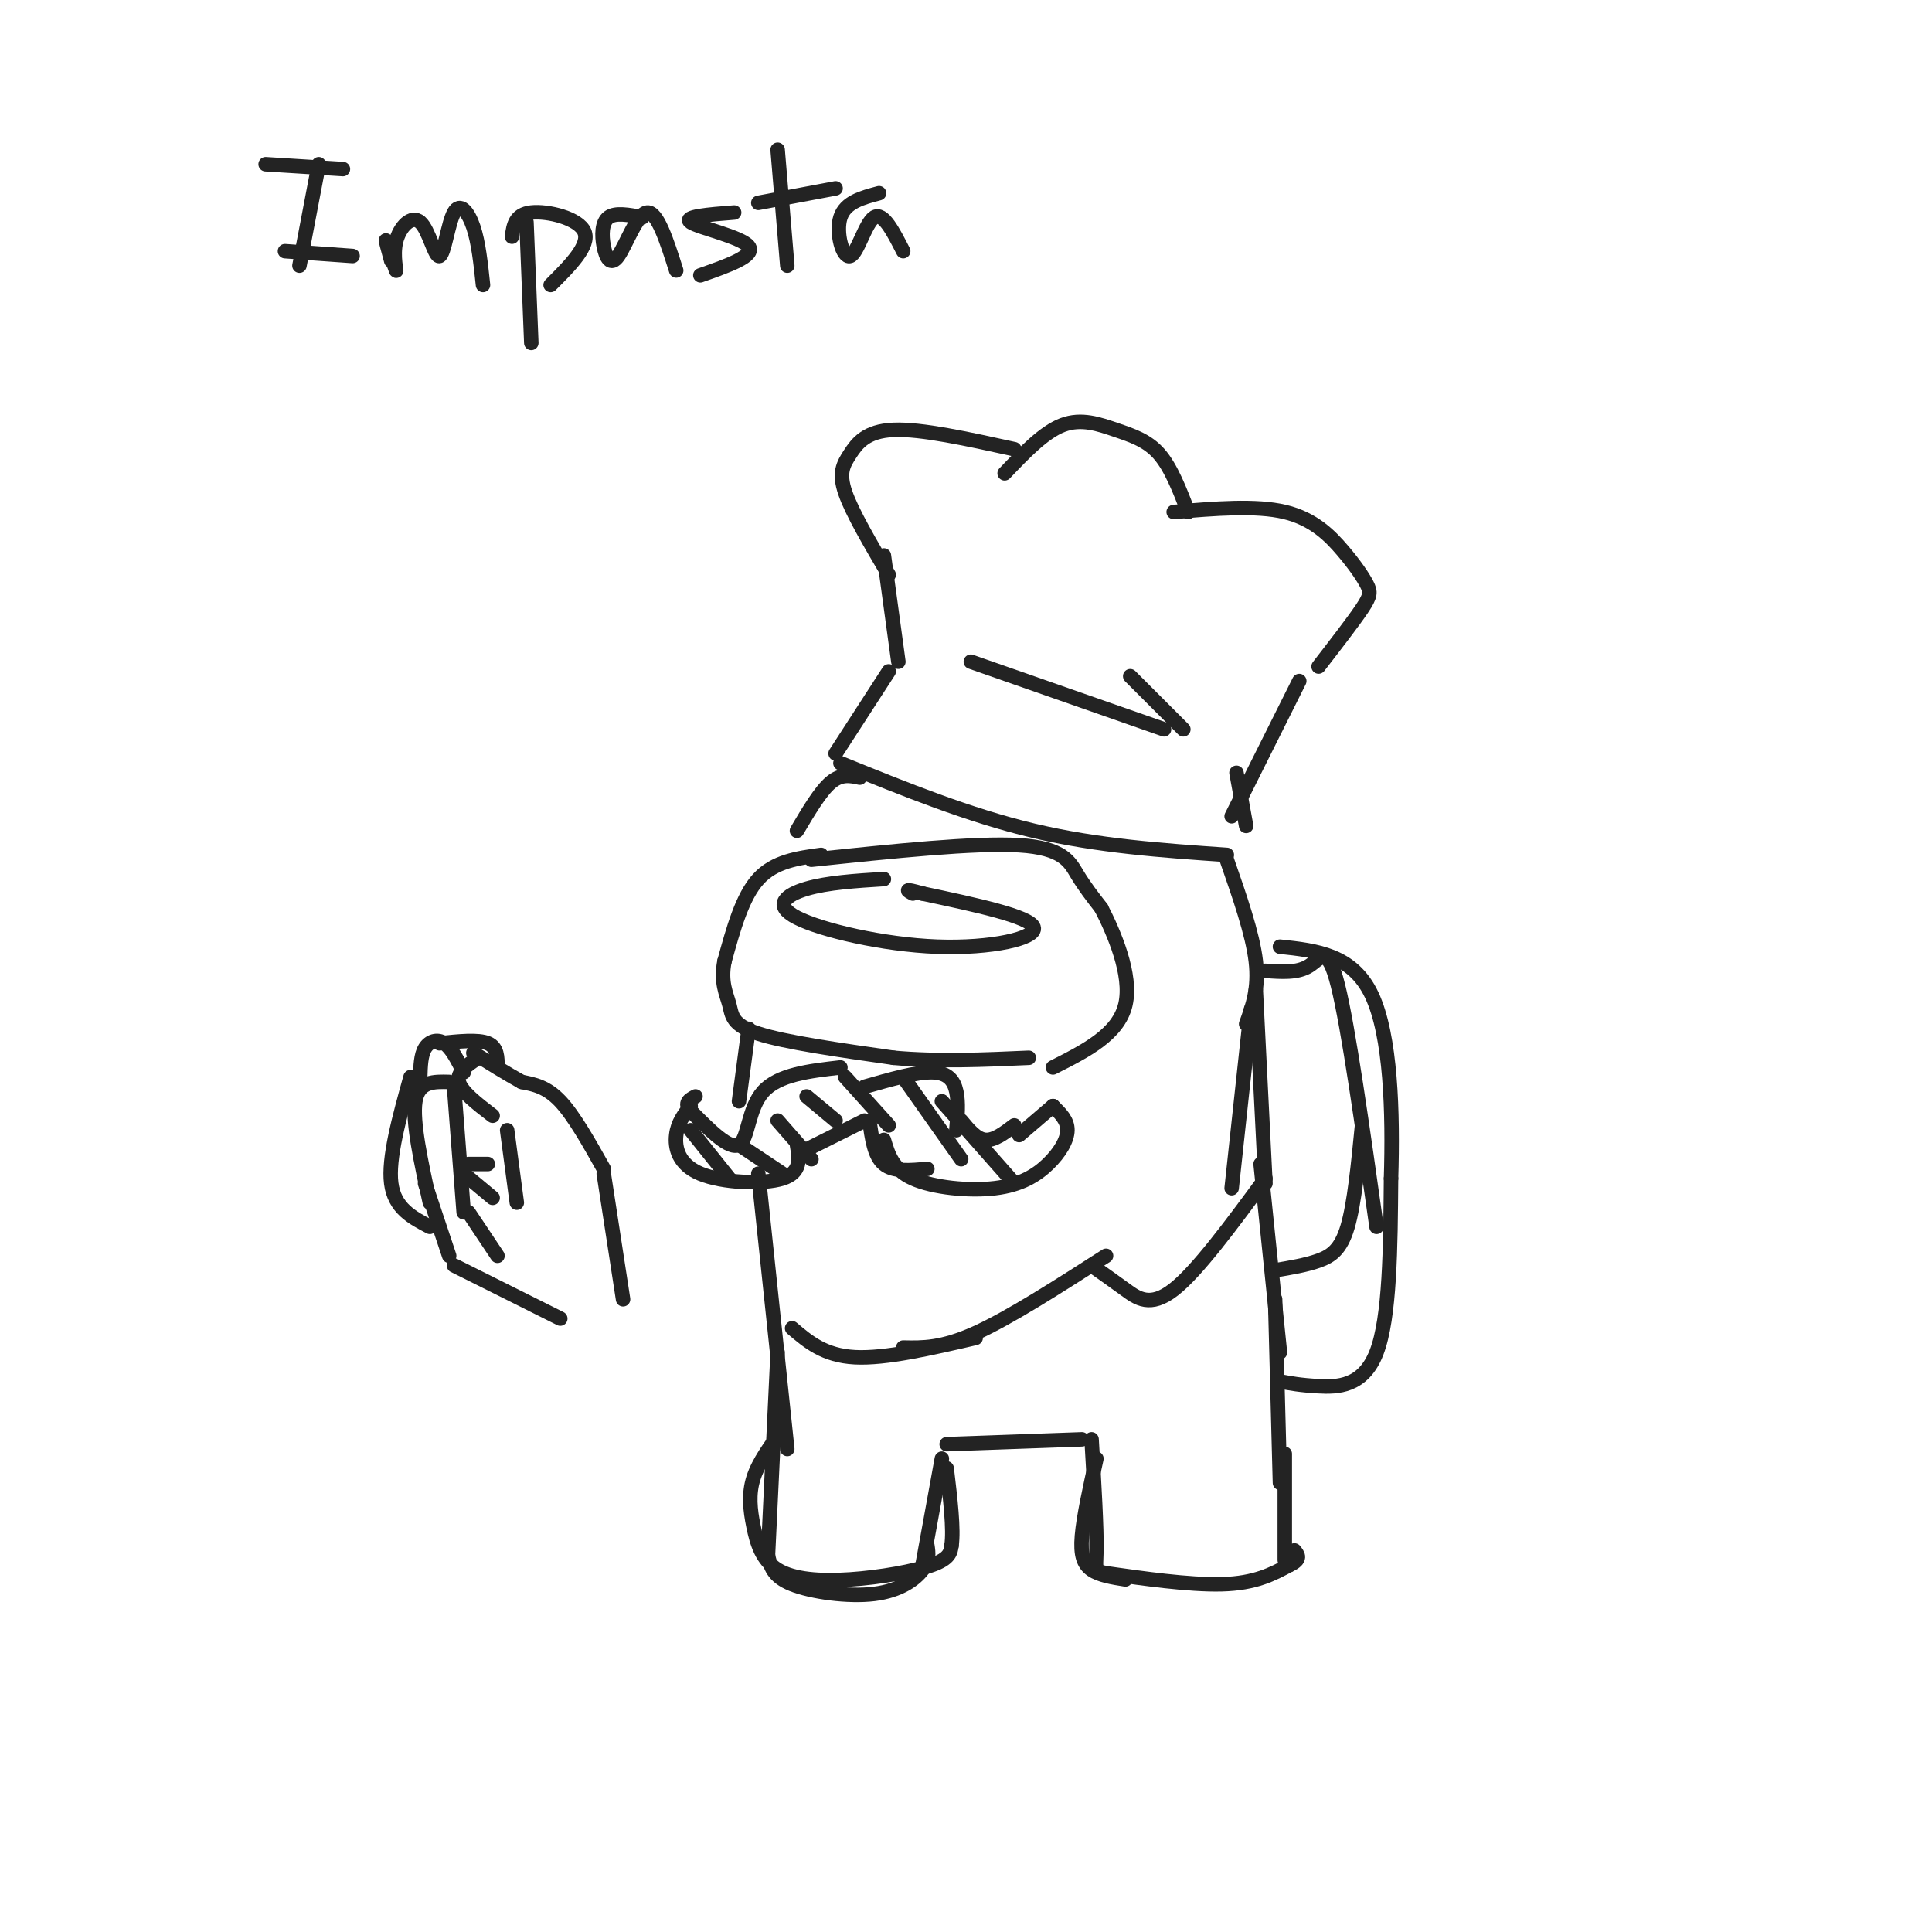 <svg viewBox='0 0 400 400' version='1.1' xmlns='http://www.w3.org/2000/svg' xmlns:xlink='http://www.w3.org/1999/xlink'><g fill='none' stroke='rgb(35,35,35)' stroke-width='3' stroke-linecap='round' stroke-linejoin='round'><path d='M184,139c0.000,0.000 -11.000,17.000 -11,17'/><path d='M174,158c13.333,5.417 26.667,10.833 40,14c13.333,3.167 26.667,4.083 40,5'/><path d='M186,137c0.000,0.000 -3.000,-22.000 -3,-22'/><path d='M184,119c-3.798,-6.452 -7.595,-12.905 -9,-17c-1.405,-4.095 -0.417,-5.833 1,-8c1.417,-2.167 3.262,-4.762 9,-5c5.738,-0.238 15.369,1.881 25,4'/><path d='M208,98c4.060,-4.262 8.119,-8.524 12,-10c3.881,-1.476 7.583,-0.167 11,1c3.417,1.167 6.548,2.190 9,5c2.452,2.810 4.226,7.405 6,12'/><path d='M243,106c8.507,-0.715 17.014,-1.429 23,0c5.986,1.429 9.450,5.002 12,8c2.550,2.998 4.187,5.423 5,7c0.813,1.577 0.804,2.308 -1,5c-1.804,2.692 -5.402,7.346 -9,12'/><path d='M269,141c0.000,0.000 -14.000,28.000 -14,28'/><path d='M256,160c0.000,0.000 2.000,11.000 2,11'/><path d='M201,137c0.000,0.000 40.000,14.000 40,14'/><path d='M245,151c0.000,0.000 -11.000,-11.000 -11,-11'/><path d='M170,177c-4.833,0.667 -9.667,1.333 -13,5c-3.333,3.667 -5.167,10.333 -7,17'/><path d='M150,199c-0.881,4.369 0.417,6.792 1,9c0.583,2.208 0.452,4.202 6,6c5.548,1.798 16.774,3.399 28,5'/><path d='M185,219c9.333,0.833 18.667,0.417 28,0'/><path d='M168,178c16.933,-1.778 33.867,-3.556 43,-3c9.133,0.556 10.467,3.444 12,6c1.533,2.556 3.267,4.778 5,7'/><path d='M228,188c2.556,4.956 6.444,13.844 5,20c-1.444,6.156 -8.222,9.578 -15,13'/><path d='M183,182c-5.853,0.368 -11.707,0.737 -16,2c-4.293,1.263 -7.027,3.421 -2,6c5.027,2.579 17.815,5.579 29,6c11.185,0.421 20.767,-1.737 20,-4c-0.767,-2.263 -11.884,-4.632 -23,-7'/><path d='M191,185c-4.167,-1.167 -3.083,-0.583 -2,0'/><path d='M178,161c-1.917,-0.417 -3.833,-0.833 -6,1c-2.167,1.833 -4.583,5.917 -7,10'/><path d='M254,178c2.667,7.667 5.333,15.333 6,21c0.667,5.667 -0.667,9.333 -2,13'/><path d='M174,221c-6.422,0.733 -12.844,1.467 -16,5c-3.156,3.533 -3.044,9.867 -5,11c-1.956,1.133 -5.978,-2.933 -10,-7'/><path d='M143,230c-1.500,-1.667 -0.250,-2.333 1,-3'/><path d='M143,229c-1.345,1.702 -2.690,3.405 -3,6c-0.310,2.595 0.417,6.083 5,8c4.583,1.917 13.024,2.262 17,1c3.976,-1.262 3.488,-4.131 3,-7'/><path d='M167,238c0.000,0.000 12.000,-6.000 12,-6'/><path d='M179,225c5.356,-1.533 10.711,-3.067 14,-3c3.289,0.067 4.511,1.733 5,4c0.489,2.267 0.244,5.133 0,8'/><path d='M180,232c0.500,3.667 1.000,7.333 3,9c2.000,1.667 5.500,1.333 9,1'/><path d='M183,236c0.907,3.051 1.815,6.102 6,8c4.185,1.898 11.648,2.643 17,2c5.352,-0.643 8.595,-2.673 11,-5c2.405,-2.327 3.973,-4.951 4,-7c0.027,-2.049 -1.486,-3.525 -3,-5'/><path d='M218,229c0.000,0.000 -7.000,6.000 -7,6'/><path d='M199,232c1.583,1.917 3.167,3.833 5,4c1.833,0.167 3.917,-1.417 6,-3'/><path d='M155,213c0.000,0.000 -2.000,15.000 -2,15'/><path d='M259,209c0.000,0.000 -4.000,37.000 -4,37'/><path d='M157,243c0.000,0.000 6.000,57.000 6,57'/><path d='M125,242c-3.083,-5.500 -6.167,-11.000 -9,-14c-2.833,-3.000 -5.417,-3.500 -8,-4'/><path d='M108,224c-3.000,-1.667 -6.500,-3.833 -10,-6'/><path d='M99,219c-2.250,1.500 -4.500,3.000 -4,5c0.500,2.000 3.750,4.500 7,7'/><path d='M94,225c0.000,0.000 2.000,26.000 2,26'/><path d='M97,251c0.000,0.000 6.000,9.000 6,9'/><path d='M125,243c0.000,0.000 4.000,26.000 4,26'/><path d='M93,224c-3.167,-0.083 -6.333,-0.167 -7,4c-0.667,4.167 1.167,12.583 3,21'/><path d='M88,245c0.000,0.000 5.000,15.000 5,15'/><path d='M94,262c0.000,0.000 22.000,11.000 22,11'/><path d='M89,254c-3.667,-1.917 -7.333,-3.833 -8,-9c-0.667,-5.167 1.667,-13.583 4,-22'/><path d='M87,223c0.067,-2.289 0.133,-4.578 1,-6c0.867,-1.422 2.533,-1.978 4,-1c1.467,0.978 2.733,3.489 4,6'/><path d='M91,216c4.000,-0.417 8.000,-0.833 10,0c2.000,0.833 2.000,2.917 2,5'/><path d='M105,234c0.000,0.000 2.000,15.000 2,15'/><path d='M96,243c0.000,0.000 6.000,5.000 6,5'/><path d='M97,241c0.000,0.000 4.000,0.000 4,0'/><path d='M55,34c0.000,0.000 16.000,1.000 16,1'/><path d='M66,34c0.000,0.000 -4.000,21.000 -4,21'/><path d='M59,52c0.000,0.000 14.000,1.000 14,1'/><path d='M81,54c-0.682,-2.499 -1.365,-4.998 -1,-4c0.365,0.998 1.776,5.493 2,6c0.224,0.507 -0.739,-2.975 0,-6c0.739,-3.025 3.182,-5.592 5,-4c1.818,1.592 3.013,7.344 4,7c0.987,-0.344 1.766,-6.785 3,-9c1.234,-2.215 2.924,-0.204 4,3c1.076,3.204 1.538,7.602 2,12'/><path d='M109,46c0.000,0.000 1.000,25.000 1,25'/><path d='M106,49c0.311,-2.311 0.622,-4.622 4,-5c3.378,-0.378 9.822,1.178 11,4c1.178,2.822 -2.911,6.911 -7,11'/><path d='M133,45c-2.793,-0.528 -5.585,-1.056 -7,0c-1.415,1.056 -1.451,3.695 -1,6c0.451,2.305 1.391,4.274 3,2c1.609,-2.274 3.888,-8.793 6,-9c2.112,-0.207 4.056,5.896 6,12'/><path d='M152,44c-5.356,0.422 -10.711,0.844 -9,2c1.711,1.156 10.489,3.044 12,5c1.511,1.956 -4.244,3.978 -10,6'/><path d='M163,55c0.000,0.000 -2.000,-24.000 -2,-24'/><path d='M157,42c0.000,0.000 16.000,-3.000 16,-3'/><path d='M182,40c-3.494,0.929 -6.988,1.857 -8,5c-1.012,3.143 0.458,8.500 2,8c1.542,-0.500 3.155,-6.857 5,-8c1.845,-1.143 3.923,2.929 6,7'/><path d='M161,280c0.000,0.000 -2.000,42.000 -2,42'/><path d='M159,322c0.482,2.190 0.964,4.381 5,6c4.036,1.619 11.625,2.667 17,2c5.375,-0.667 8.536,-3.048 10,-5c1.464,-1.952 1.232,-3.476 1,-5'/><path d='M191,324c0.000,0.000 4.000,-22.000 4,-22'/><path d='M196,299c0.000,0.000 28.000,-1.000 28,-1'/><path d='M226,298c0.542,9.238 1.083,18.476 1,23c-0.083,4.524 -0.792,4.333 4,5c4.792,0.667 15.083,2.190 22,2c6.917,-0.190 10.458,-2.095 14,-4'/><path d='M267,324c2.500,-1.167 1.750,-2.083 1,-3'/><path d='M266,323c0.000,0.000 0.000,-22.000 0,-22'/><path d='M260,205c0.000,0.000 2.000,40.000 2,40'/><path d='M264,269c0.000,0.000 1.000,38.000 1,38'/><path d='M262,201c3.311,0.244 6.622,0.489 9,-1c2.378,-1.489 3.822,-4.711 6,4c2.178,8.711 5.089,29.356 8,50'/><path d='M261,241c0.000,0.000 4.000,39.000 4,39'/><path d='M265,286c2.111,0.400 4.222,0.800 8,1c3.778,0.200 9.222,0.200 12,-7c2.778,-7.200 2.889,-21.600 3,-36'/><path d='M288,244c0.422,-13.600 -0.022,-29.600 -4,-38c-3.978,-8.400 -11.489,-9.200 -19,-10'/><path d='M264,263c3.200,-0.533 6.400,-1.067 9,-2c2.600,-0.933 4.600,-2.267 6,-7c1.400,-4.733 2.200,-12.867 3,-21'/><path d='M164,275c3.333,2.833 6.667,5.667 13,6c6.333,0.333 15.667,-1.833 25,-4'/><path d='M187,279c4.000,0.083 8.000,0.167 15,-3c7.000,-3.167 17.000,-9.583 27,-16'/><path d='M226,262c2.267,1.600 4.533,3.200 7,5c2.467,1.800 5.133,3.800 10,0c4.867,-3.800 11.933,-13.400 19,-23'/><path d='M162,296c-2.471,3.346 -4.943,6.692 -6,10c-1.057,3.308 -0.700,6.577 0,10c0.700,3.423 1.744,7.000 5,9c3.256,2.000 8.723,2.423 15,2c6.277,-0.423 13.365,-1.692 17,-3c3.635,-1.308 3.818,-2.654 4,-4'/><path d='M197,320c0.500,-3.333 -0.250,-9.667 -1,-16'/><path d='M227,302c-1.333,6.022 -2.667,12.044 -3,16c-0.333,3.956 0.333,5.844 2,7c1.667,1.156 4.333,1.578 7,2'/><path d='M143,234c0.000,0.000 8.000,10.000 8,10'/><path d='M153,237c0.000,0.000 9.000,6.000 9,6'/><path d='M161,232c0.000,0.000 7.000,8.000 7,8'/><path d='M167,227c0.000,0.000 6.000,5.000 6,5'/><path d='M175,223c0.000,0.000 9.000,10.000 9,10'/><path d='M187,223c0.000,0.000 12.000,17.000 12,17'/><path d='M195,228c0.000,0.000 15.000,17.000 15,17'/></g>
</svg>